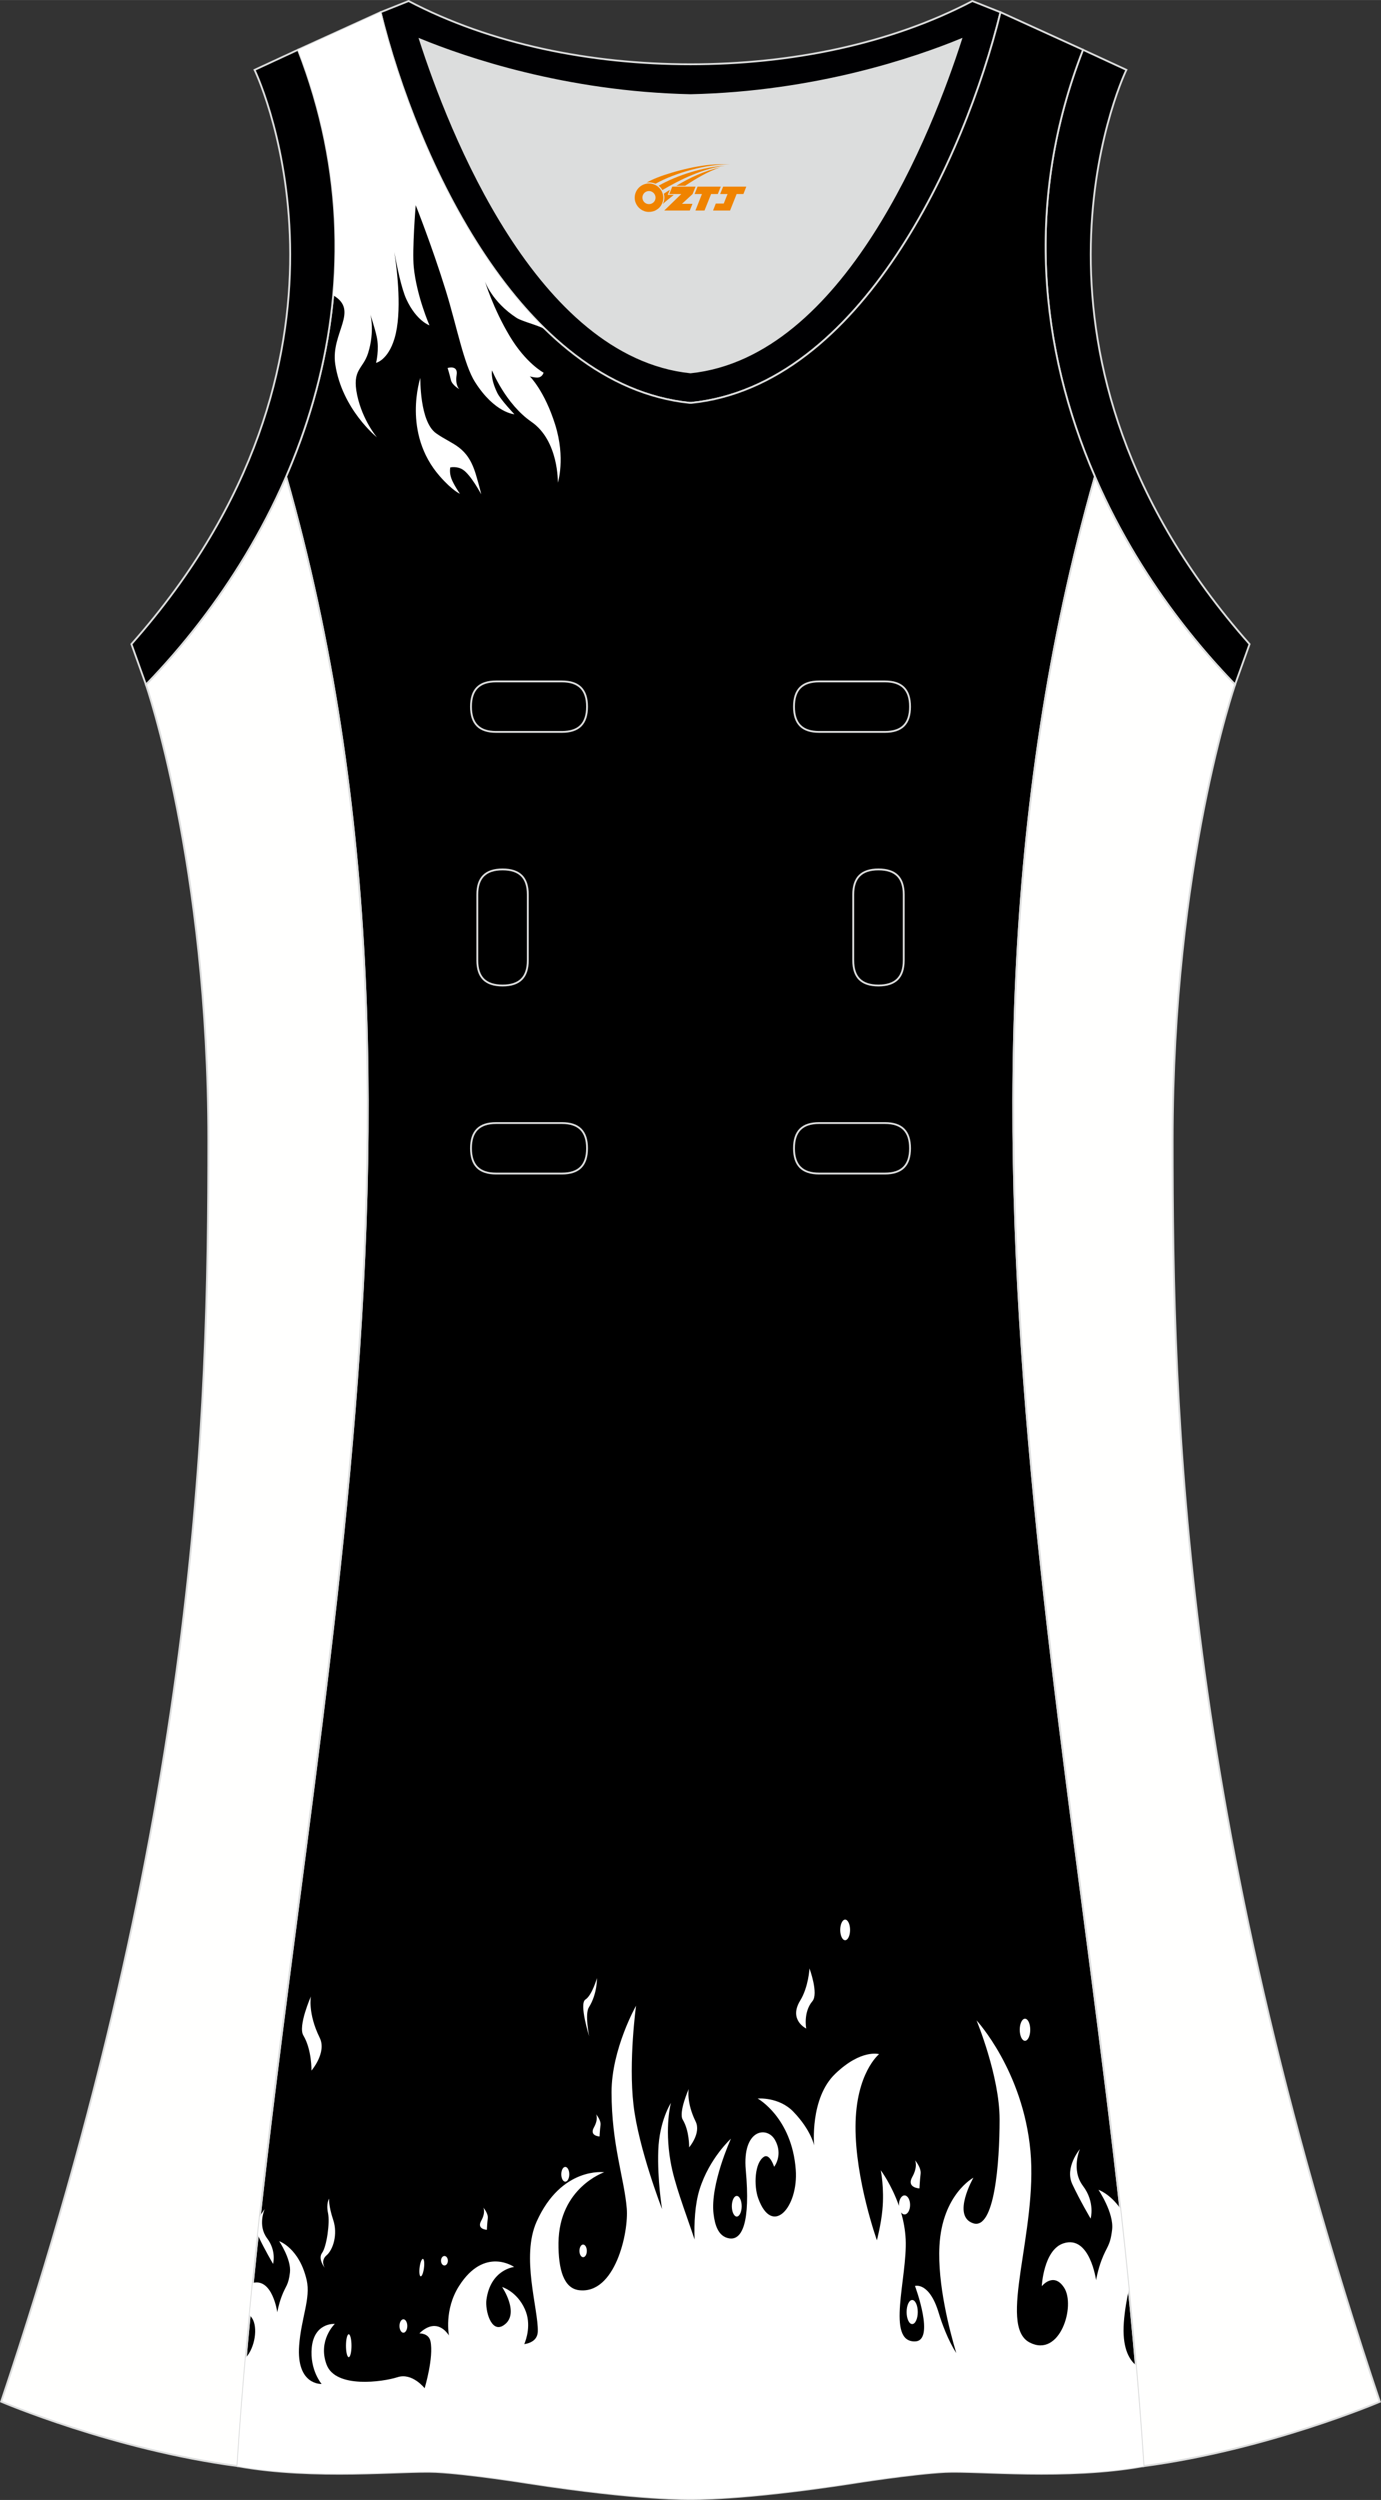 <?xml version="1.0" encoding="utf-8"?>
<!-- Generator: Adobe Illustrator 24.0.1, SVG Export Plug-In . SVG Version: 6.00 Build 0)  -->
<svg xmlns="http://www.w3.org/2000/svg" xmlns:xlink="http://www.w3.org/1999/xlink" version="1.1" id="图层_1" x="0px" y="0px" width="297.02px" height="537.6px" viewBox="0 0 297.02 537.59" enable-background="new 0 0 297.02 537.59" xml:space="preserve">
<rect x="0" y="0" width="297.02" height="537.59" fill="#333333" stroke="none"/>
<g>
	<path fill="#000001" stroke="#DCDDDD" stroke-width="0.4" stroke-miterlimit="22.926" d="M232.92,10.7   c-20.31,52.12,0.51,103.25,32.71,136.51l3.12-8.7c-54.51-61.54-27.74-120.98-26.49-123.49L232.92,10.7z"/>
	<path fill="#DCDDDD" d="M90.33,8.48c6.35,19.73,25.2,68.13,58.18,71.59c32.98-3.46,51.83-51.87,58.18-71.59   c-9.72,3.99-31.2,11.39-58.18,11.98C121.53,19.87,100.05,12.48,90.33,8.48z"/>
	<path fill="#000002" stroke="#DCDDDD" stroke-width="0.4" stroke-miterlimit="22.926" d="M81.84,2.63   c7.69,31.39,30.1,80.3,66.52,84.01c0.05,0,0.1-0.01,0.15-0.01c0.05,0,0.1,0.01,0.15,0.01c36.42-3.71,58.84-52.62,66.52-84.01   l-6.05-2.41c-17.68,9.28-39.1,13.6-60.62,13.6c-21.52-0.01-42.94-4.32-60.63-13.6L81.84,2.63L81.84,2.63z M148.51,80.07   C115.53,76.61,96.68,28.2,90.33,8.48c9.72,3.99,31.2,11.39,58.18,11.98c26.98-0.59,48.46-7.98,58.18-11.98   C200.34,28.21,181.49,76.61,148.51,80.07z"/>
	<path stroke="#DCDDDD" stroke-width="0.4" stroke-miterlimit="22.926" d="M148.51,537.39c0,0,10.9,0.27,34.98-3.45   c0,0,12.74-2.03,19.79-2.38c7.05-0.34,26.09,1.74,42.67-1.25c-9.3-142.7-51.34-284.14-10.46-427.83   c-11.94-27.53-15.15-59.46-2.56-91.78l-17.74-8.08c-7.69,31.39-30.1,80.3-66.52,84.01l-0.15-0.01l-0.15,0.01   c-36.42-3.71-58.84-52.62-66.52-84.01L64.1,10.7c12.59,32.31,9.37,64.25-2.56,91.78c40.88,143.69-1.16,285.14-10.46,427.83   c16.57,3,35.62,0.91,42.67,1.25s19.79,2.38,19.79,2.38C137.61,537.66,148.51,537.39,148.51,537.39z"/>
	<path fill="#FFFFFE" stroke="#DCDDDD" stroke-width="0.4" stroke-miterlimit="22.926" d="M31.38,147.2   c0,0,13.43,38.68,13.43,97.97S42.84,389.36,0.25,516.45c0,0,24.02,10.29,50.82,13.85c9.3-142.7,51.34-284.14,10.46-427.83   C54.22,119.35,43.63,134.57,31.38,147.2z"/>
	<path fill="#FFFFFE" stroke="#DCDDDD" stroke-width="0.4" stroke-miterlimit="22.926" d="M265.64,147.21   c0,0-13.43,38.68-13.43,97.97s1.97,144.19,44.56,271.29c0,0-24.02,10.29-50.82,13.85c-9.3-142.69-51.34-284.14-10.46-427.83   C242.8,119.35,253.4,134.57,265.64,147.21z"/>
	<path fill="#000001" stroke="#DCDDDD" stroke-width="0.4" stroke-miterlimit="22.926" d="M64.1,10.7   c20.31,52.12-0.51,103.25-32.71,136.51l-3.12-8.7C82.77,76.98,56,17.54,54.75,15.03L64.1,10.7z"/>
	<path fill="#FFFFFF" d="M117.47,71C99,53.15,87.04,23.87,81.84,2.63L64.1,10.7c6.99,17.94,9.1,35.77,7.56,52.79   c5.69,3.32-0.55,8.1,0.44,14.8c1.44,9.73,8.97,15.75,8.97,15.75s-3.1-3.64-4.25-9.06c-1.18-5.58,1.25-5.55,2.35-9.05   c1.47-4.72,0.49-8.3,0.49-8.3s0.96,2.92,1.37,4.8c0.59,2.73-0.15,5.6-0.15,5.6s2.56-0.56,3.97-5.25   c1.67-5.58,0.58-14.58-0.04-18.58c0.51,2.82,1.51,7.83,2.61,10.19c2.16,4.64,4.95,5.57,4.95,5.57s-2.76-6.29-3.38-12.52   c-0.37-3.72,0.42-13.32,0.42-13.32s3.56,8.94,6.5,18.47c2.36,7.67,3.86,15.78,6.25,19.55c4.25,6.7,8.48,6.94,8.48,6.94   s-2.98-3.12-3.7-4.62c-1.54-3.21-1.11-4.81-1.11-4.81s2.88,7.19,8.46,11.05c5.91,4.08,5.69,13.09,5.69,13.09s1.68-5.25-0.56-12.43   c-2.27-7.3-5.47-10.44-5.47-10.44s0.72,0.25,1.54,0.27c1.15,0.03,1.42-1.06,1.42-1.06s-3.78-1.98-7.31-7.9   c-3.56-5.96-5.3-11.74-5.3-11.74s1.45,4.38,6.82,7.87c1.28,0.83,5.75,1.86,6.38,2.68L117.47,71L117.47,71z M96.27,79.13   c0,0,2.3-0.73,1.94,1.5c-0.35,2.23,0.57,3.05,0.57,3.05s-1.56-0.87-1.81-1.99C96.72,80.57,96.27,79.13,96.27,79.13L96.27,79.13z    M90.41,81.26c0,0-0.19,9.36,3.37,11.9c3.55,2.54,6.73,2.67,8.58,8.91c0.85,2.84,1.14,4.23,1.14,4.23s-2.19-4.13-3.91-5.28   c-1.26-0.84-2.74-0.51-2.74-0.51s-0.26,1.05,0.23,2.38c0.48,1.33,1.84,3.29,1.84,3.29s-1.57-0.63-4.32-3.76   C86.42,93.1,90.41,81.26,90.41,81.26z"/>
	<path fill="#FFFFFF" d="M148.51,537.39c0,0,10.9,0.27,34.98-3.45c0,0,12.74-2.03,19.79-2.38c7.05-0.34,26.09,1.74,42.67-1.25   c-0.47-7.24-1.03-14.47-1.66-21.71c-1.56-1.31-2.96-3.95-2.58-9.19c0.19-2.56,0.62-4.89,1.07-7.03c-0.58-5.83-1.2-11.67-1.85-17.5   c-2.23-3.16-4.68-3.99-4.68-3.99s3.36,4.97,2.94,8.57s-1.13,3.53-2.27,6.55c-0.85,2.27-1.18,4.32-1.18,4.32s-1.34-9.79-7.02-7.92   c-4.29,1.41-4.66,9.22-4.66,9.22s2.52-3.17,4.79,0.29c2.56,3.9-0.88,15.19-7.4,11.81c-6.97-3.62,1.77-23.9,0.17-41.18   c-1.59-17.29-11.59-28.09-11.59-28.09s4.96,11.95,4.96,21.31c0,9.35-1.09,23.9-5.72,22.31c-4.62-1.58,0.09-9.79,0.09-9.79   s-6.73,3.6-7.31,14.69c-0.44,8.22,2.22,18.33,3.62,23.02c-1.8-2.78-3.15-6.55-3.75-8.55c-2.03-6.84-5.13-5.88-5.13-5.88   s4.42,11.84,0,11.93c-6.27,0.14-1.62-13.77-2-21.94c-0.1-2.07-0.48-4.03-1-5.81c0.21,0.28,0.47,0.45,0.75,0.45   c0.66,0,1.2-0.92,1.2-2.05c0-1.13-0.54-2.05-1.2-2.05s-1.2,0.92-1.2,2.05c0,0.07,0,0.15,0.01,0.22c-1.6-4.6-3.92-7.68-3.92-7.68   s0.8,3.9,0.35,8.54c-0.3,3.18-1.18,6.52-1.18,6.52s-4.66-13.04-4.6-24.51c0.06-11.48,5.07-15.52,5.07-15.52s-3.83-1.15-9.43,4.23   c-5.5,5.27-4.54,15.42-4.54,15.42s-0.62-3.26-4.45-7.25c-3.13-3.26-7.69-2.85-7.69-2.85s7.36,4.08,8.19,15.32   c0.59,8.02-5.04,14.5-8.07,6.15c-1-2.77-0.77-7.71,1.24-8.95c1.25-0.77,2.18,2.16,2.18,2.16s2.01-2.53,0.18-5.78   c-1.74-3.07-7.07-2.29-6.28,6.48c1.02,11.22-0.77,15.13-3.55,14.69c-2.38-0.38-3.09-2.88-3.38-5.24c-0.77-6.34,3.74-16.2,3.74-16.2   s-4.66,4.22-6.75,10.92c-1.01,3.23-1.19,7.21-1.07,10.76c-2.19-6.51-4.35-12-5.18-16.79c-1.3-7.56,0.09-12.58,0.09-12.58   s-2.5,3.84-2.72,10.23s0.82,12.62,0.82,12.62s-5.06-13.03-6.15-22.43s0.55-21.32,0.55-21.32s-5.27,9.32-5.27,18.6   c0,11.22,2.73,18.52,3.27,24.97c0.44,5.19-2.5,18.56-10.28,17.6c-3.24-0.4-4.46-4.38-4.4-10.2c0.14-11.85,9.83-15.16,9.83-15.16   s-9.2-1.26-14.53,10.61c-3.4,7.57,0.37,18.81,0.25,23.59c-0.04,1.68-1.23,2.49-2.91,2.77c0.41-0.98,1.58-4.3,0.13-7.52   c-1.72-3.85-4.9-4.77-4.9-4.77s4,5.89,0.27,8.27c-2.66,1.7-3.95-3.31-3.64-5.55c0.91-6.52,5.96-7.03,5.96-7.03   s-6.37-4.51-11.84,4.08c-3.28,5.14-2.18,10.66-2.18,10.66s-1.12-1.93-2.98-2.04c-1.85-0.12-3.37,1.59-3.37,1.59s2.01-0.09,2.38,1.7   c0.73,3.46-1.26,10.09-1.26,10.09s-2.65-3.4-5.82-2.38c-3.17,1.02-13.36,2.49-15.28-2.73c-1.92-5.21,1.78-8.73,1.78-8.73   s-4.43-0.34-4.96,5.1c-0.46,4.81,2.12,7.82,2.12,7.82s-5.46,0.32-4.83-8.27c0.43-5.89,2.51-10.14,1.62-14.05   c-1.58-6.92-5.92-8.39-5.92-8.39s2.65,3.91,2.32,6.74s-0.9,2.78-1.79,5.16c-0.67,1.78-0.93,3.4-0.93,3.4s-1.02-7.42-5.28-6.31   c-0.23,2.3-0.46,4.6-0.68,6.9c0.18,0.17,0.35,0.39,0.53,0.66c1.3,1.98,0.64,6.37-1.37,8.53c-0.68,7.76-1.29,15.52-1.79,23.28   c16.57,3,35.62,0.91,42.67,1.25s19.79,2.38,19.79,2.38C137.61,537.66,148.51,537.39,148.51,537.39L148.51,537.39z M55.88,476.73   c0.47-1,1.04-1.67,1.04-1.67s-1.56,3.49,0.52,6.25s1.29,5.52,1.29,5.52s-1.76-2.98-3.1-5.82c-0.06-0.14-0.12-0.28-0.17-0.42   C55.6,479.3,55.74,478.02,55.88,476.73L55.88,476.73z M104.71,479.5c0,0-2.24-0.1-1.22-1.93s0.47-2.84,0.47-2.84   s1.09,1.25,0.95,2.31C104.78,478.09,104.71,479.5,104.71,479.5L104.71,479.5z M128.95,459.43c0,0-2.24-0.1-1.22-1.93   c1.02-1.83,0.48-2.84,0.48-2.84s1.08,1.25,0.95,2.31C129.02,458.03,128.95,459.43,128.95,459.43L128.95,459.43z M159.52,474.43   c0,1.22-0.48,2.22-1.06,2.22s-1.06-1-1.06-2.22c0-1.23,0.48-2.22,1.06-2.22S159.52,473.2,159.52,474.43L159.52,474.43z    M182.83,415.01c0,1.23-0.48,2.22-1.06,2.22s-1.06-0.99-1.06-2.22c0-1.22,0.48-2.22,1.06-2.22S182.83,413.78,182.83,415.01   L182.83,415.01z M197.75,470.6c0,0-2.84-0.12-1.55-2.45c1.29-2.32,0.6-3.61,0.6-3.61s1.38,1.59,1.2,2.94   C197.84,468.83,197.75,470.6,197.75,470.6L197.75,470.6z M148.22,461.77c0,0,0.08-3.52-1.38-5.96c-0.94-1.57,1.29-6.6,1.29-6.6   s-0.56,2.84,1.48,6.99C150.84,458.71,148.22,461.77,148.22,461.77L148.22,461.77z M69.85,487.68c0,0-1.54-1.91-0.57-3.23   s1.71-6.47,1.27-8.55c-0.45-2.08,0.23-3.1,0.23-3.1s-0.13,1.53,0.89,4.59s-0.03,6.38-1.41,7.57   C68.85,486.15,69.85,487.68,69.85,487.68L69.85,487.68z M74.41,504.43c0-1.36,0.27-2.47,0.59-2.47c0.33,0,0.6,1.1,0.6,2.47   c0,1.36-0.27,2.46-0.6,2.46C74.68,506.89,74.41,505.79,74.41,504.43L74.41,504.43z M85.92,500.18c0-0.8,0.38-1.44,0.84-1.44   c0.47,0,0.84,0.65,0.84,1.44c0,0.8-0.38,1.45-0.84,1.45C86.3,501.63,85.92,500.98,85.92,500.18L85.92,500.18z M94.85,486.15   c0-0.56,0.33-1.02,0.74-1.02c0.41,0,0.74,0.46,0.74,1.02s-0.33,1.02-0.74,1.02C95.19,487.17,94.85,486.72,94.85,486.15   L94.85,486.15z M120.72,467.56c0-0.88,0.38-1.59,0.86-1.59c0.47,0,0.86,0.71,0.86,1.59s-0.39,1.59-0.86,1.59   C121.1,469.15,120.72,468.44,120.72,467.56L120.72,467.56z M90.27,487.44c0.15-1.03,0.47-1.78,0.72-1.68   c0.25,0.11,0.33,1.03,0.18,2.06s-0.47,1.78-0.72,1.68S90.12,488.48,90.27,487.44L90.27,487.44z M124.65,483.7   c0.1-0.73,0.54-1.18,0.96-0.99c0.42,0.18,0.68,0.92,0.58,1.65c-0.1,0.73-0.54,1.18-0.96,0.99   C124.8,485.17,124.54,484.43,124.65,483.7L124.65,483.7z M126.72,437.89c0,0-2.22-7.02-0.81-7.91s2.48-4.6,2.48-4.6   s0.1,3.35-1.73,6.27C125.74,433.1,126.72,437.89,126.72,437.89L126.72,437.89z M66.99,445.26c0,0,0.1-4.47-1.75-7.57   c-1.19-2,1.63-8.38,1.63-8.38s-0.71,3.61,1.89,8.89C70.33,441.37,66.99,445.26,66.99,445.26L66.99,445.26z M173.4,436.22   c0,0-3.85-1.84-1.3-6.01c1.8-2.93,2-6.92,2-6.92s2.01,5.43,0.62,7.06C172.72,432.73,173.4,436.22,173.4,436.22L173.4,436.22z    M234.57,477.09c0,0-2.24-3.78-3.94-7.4c-1.7-3.61,1.64-7.56,1.64-7.56s-1.98,4.43,0.66,7.94   C235.58,473.58,234.57,477.09,234.57,477.09L234.57,477.09z M194.99,497.18c0-1.43,0.54-2.59,1.2-2.59s1.2,1.16,1.2,2.59   s-0.53,2.59-1.2,2.59S194.99,498.61,194.99,497.18L194.99,497.18z M219.32,436.48c0-1.31,0.51-2.38,1.13-2.38   c0.63,0,1.13,1.06,1.13,2.38c0,1.31-0.51,2.38-1.13,2.38S219.32,437.8,219.32,436.48z"/>
	
	<g>
		<path fill="none" stroke="#DCDDDD" stroke-width="0.4" stroke-miterlimit="22.926" d="M176.17,146.53c-3.64,0-5.4,1.77-5.4,5.43    c0,3.65,1.77,5.43,5.4,5.43h14.16c3.64,0,5.4-1.78,5.4-5.43s-1.77-5.43-5.4-5.43H176.17z"/>
		<path fill="none" stroke="#DCDDDD" stroke-width="0.4" stroke-miterlimit="22.926" d="M106.7,146.53c-3.64,0-5.4,1.77-5.4,5.43    c0,3.65,1.77,5.43,5.4,5.43h14.16c3.64,0,5.4-1.78,5.4-5.43s-1.77-5.43-5.4-5.43H106.7z"/>
		<path fill="none" stroke="#DCDDDD" stroke-width="0.4" stroke-miterlimit="22.926" d="M176.17,241.5c-3.64,0-5.4,1.78-5.4,5.43    s1.77,5.43,5.4,5.43h14.16c3.64,0,5.4-1.78,5.4-5.43s-1.77-5.43-5.4-5.43H176.17z"/>
		<path fill="none" stroke="#DCDDDD" stroke-width="0.4" stroke-miterlimit="22.926" d="M106.7,241.5c-3.64,0-5.4,1.78-5.4,5.43    s1.77,5.43,5.4,5.43h14.16c3.64,0,5.4-1.78,5.4-5.43s-1.77-5.43-5.4-5.43H106.7z"/>
		<path fill="none" stroke="#DCDDDD" stroke-width="0.4" stroke-miterlimit="22.926" d="M102.66,206.52c0,3.64,1.77,5.4,5.43,5.4    c3.65,0,5.43-1.77,5.43-5.4v-14.16c0-3.64-1.78-5.4-5.43-5.4s-5.43,1.77-5.43,5.4V206.52z"/>
		<path fill="none" stroke="#DCDDDD" stroke-width="0.4" stroke-miterlimit="22.926" d="M194.37,192.36c0-3.64-1.78-5.4-5.43-5.4    s-5.43,1.77-5.43,5.4v14.16c0,3.64,1.78,5.4,5.43,5.4s5.43-1.77,5.43-5.4V192.36z"/>
	</g>
</g>
<g id="图层_x0020_1">
	<path fill="#F08300" d="M136.69,43.53c0.416,1.136,1.472,1.984,2.752,2.032c0.144,0,0.304,0,0.448-0.016h0.016   c0.016,0,0.064,0,0.128-0.016c0.032,0,0.048-0.016,0.08-0.016c0.064-0.016,0.144-0.032,0.224-0.048c0.016,0,0.016,0,0.032,0   c0.192-0.048,0.4-0.112,0.576-0.208c0.192-0.096,0.4-0.224,0.608-0.384c0.672-0.56,1.104-1.408,1.104-2.352   c0-0.224-0.032-0.448-0.08-0.672l0,0C142.53,41.65,142.48,41.48,142.4,41.3C141.93,40.21,140.85,39.45,139.58,39.45C137.89,39.45,136.51,40.82,136.51,42.52C136.51,42.87,136.57,43.21,136.69,43.53L136.69,43.53L136.69,43.53z M140.99,42.55L140.99,42.55C140.96,43.33,140.3,43.93,139.52,43.89C138.73,43.86,138.14,43.21,138.17,42.42c0.032-0.784,0.688-1.376,1.472-1.344   C140.41,41.11,141.02,41.78,140.99,42.55L140.99,42.55z"/>
	<polygon fill="#F08300" points="155.02,40.13 ,154.38,41.72 ,152.94,41.72 ,151.52,45.27 ,149.57,45.27 ,150.97,41.72 ,149.39,41.72    ,150.03,40.13"/>
	<path fill="#F08300" d="M156.99,35.4c-1.008-0.096-3.024-0.144-5.056,0.112c-2.416,0.304-5.152,0.912-7.616,1.664   C142.27,37.78,140.4,38.5,139.05,39.27C139.25,39.24,139.44,39.22,139.63,39.22c0.48,0,0.944,0.112,1.36,0.288   C145.09,37.19,152.29,35.14,156.99,35.4L156.99,35.4L156.99,35.4z"/>
	<path fill="#F08300" d="M142.46,40.87c4-2.368,8.88-4.672,13.488-5.248c-4.608,0.288-10.224,2-14.288,4.304   C141.98,40.18,142.25,40.5,142.46,40.87C142.46,40.87,142.46,40.87,142.46,40.87z"/>
	<polygon fill="#F08300" points="160.51,40.13 ,159.89,41.72 ,158.43,41.72 ,157.02,45.27 ,156.56,45.27 ,155.05,45.27 ,153.36,45.27    ,153.95,43.77 ,155.66,43.77 ,156.48,41.72 ,154.89,41.72 ,155.53,40.13"/>
	<polygon fill="#F08300" points="149.6,40.13 ,148.96,41.72 ,146.67,43.83 ,148.93,43.83 ,148.35,45.27 ,142.86,45.27 ,146.53,41.72    ,143.95,41.72 ,144.59,40.13"/>
	<path fill="#F08300" d="M154.88,35.99c-3.376,0.752-6.464,2.192-9.424,3.952h1.888C149.77,38.37,152.11,36.94,154.88,35.99z    M144.08,40.81C143.45,41.19,143.39,41.24,142.78,41.65c0.064,0.256,0.112,0.544,0.112,0.816c0,0.496-0.112,0.976-0.32,1.392   c0.176-0.16,0.32-0.304,0.432-0.4c0.272-0.24,0.768-0.64,1.6-1.296l0.32-0.256H143.6l0,0L144.08,40.81L144.08,40.81L144.08,40.81z"/>
</g>
</svg>